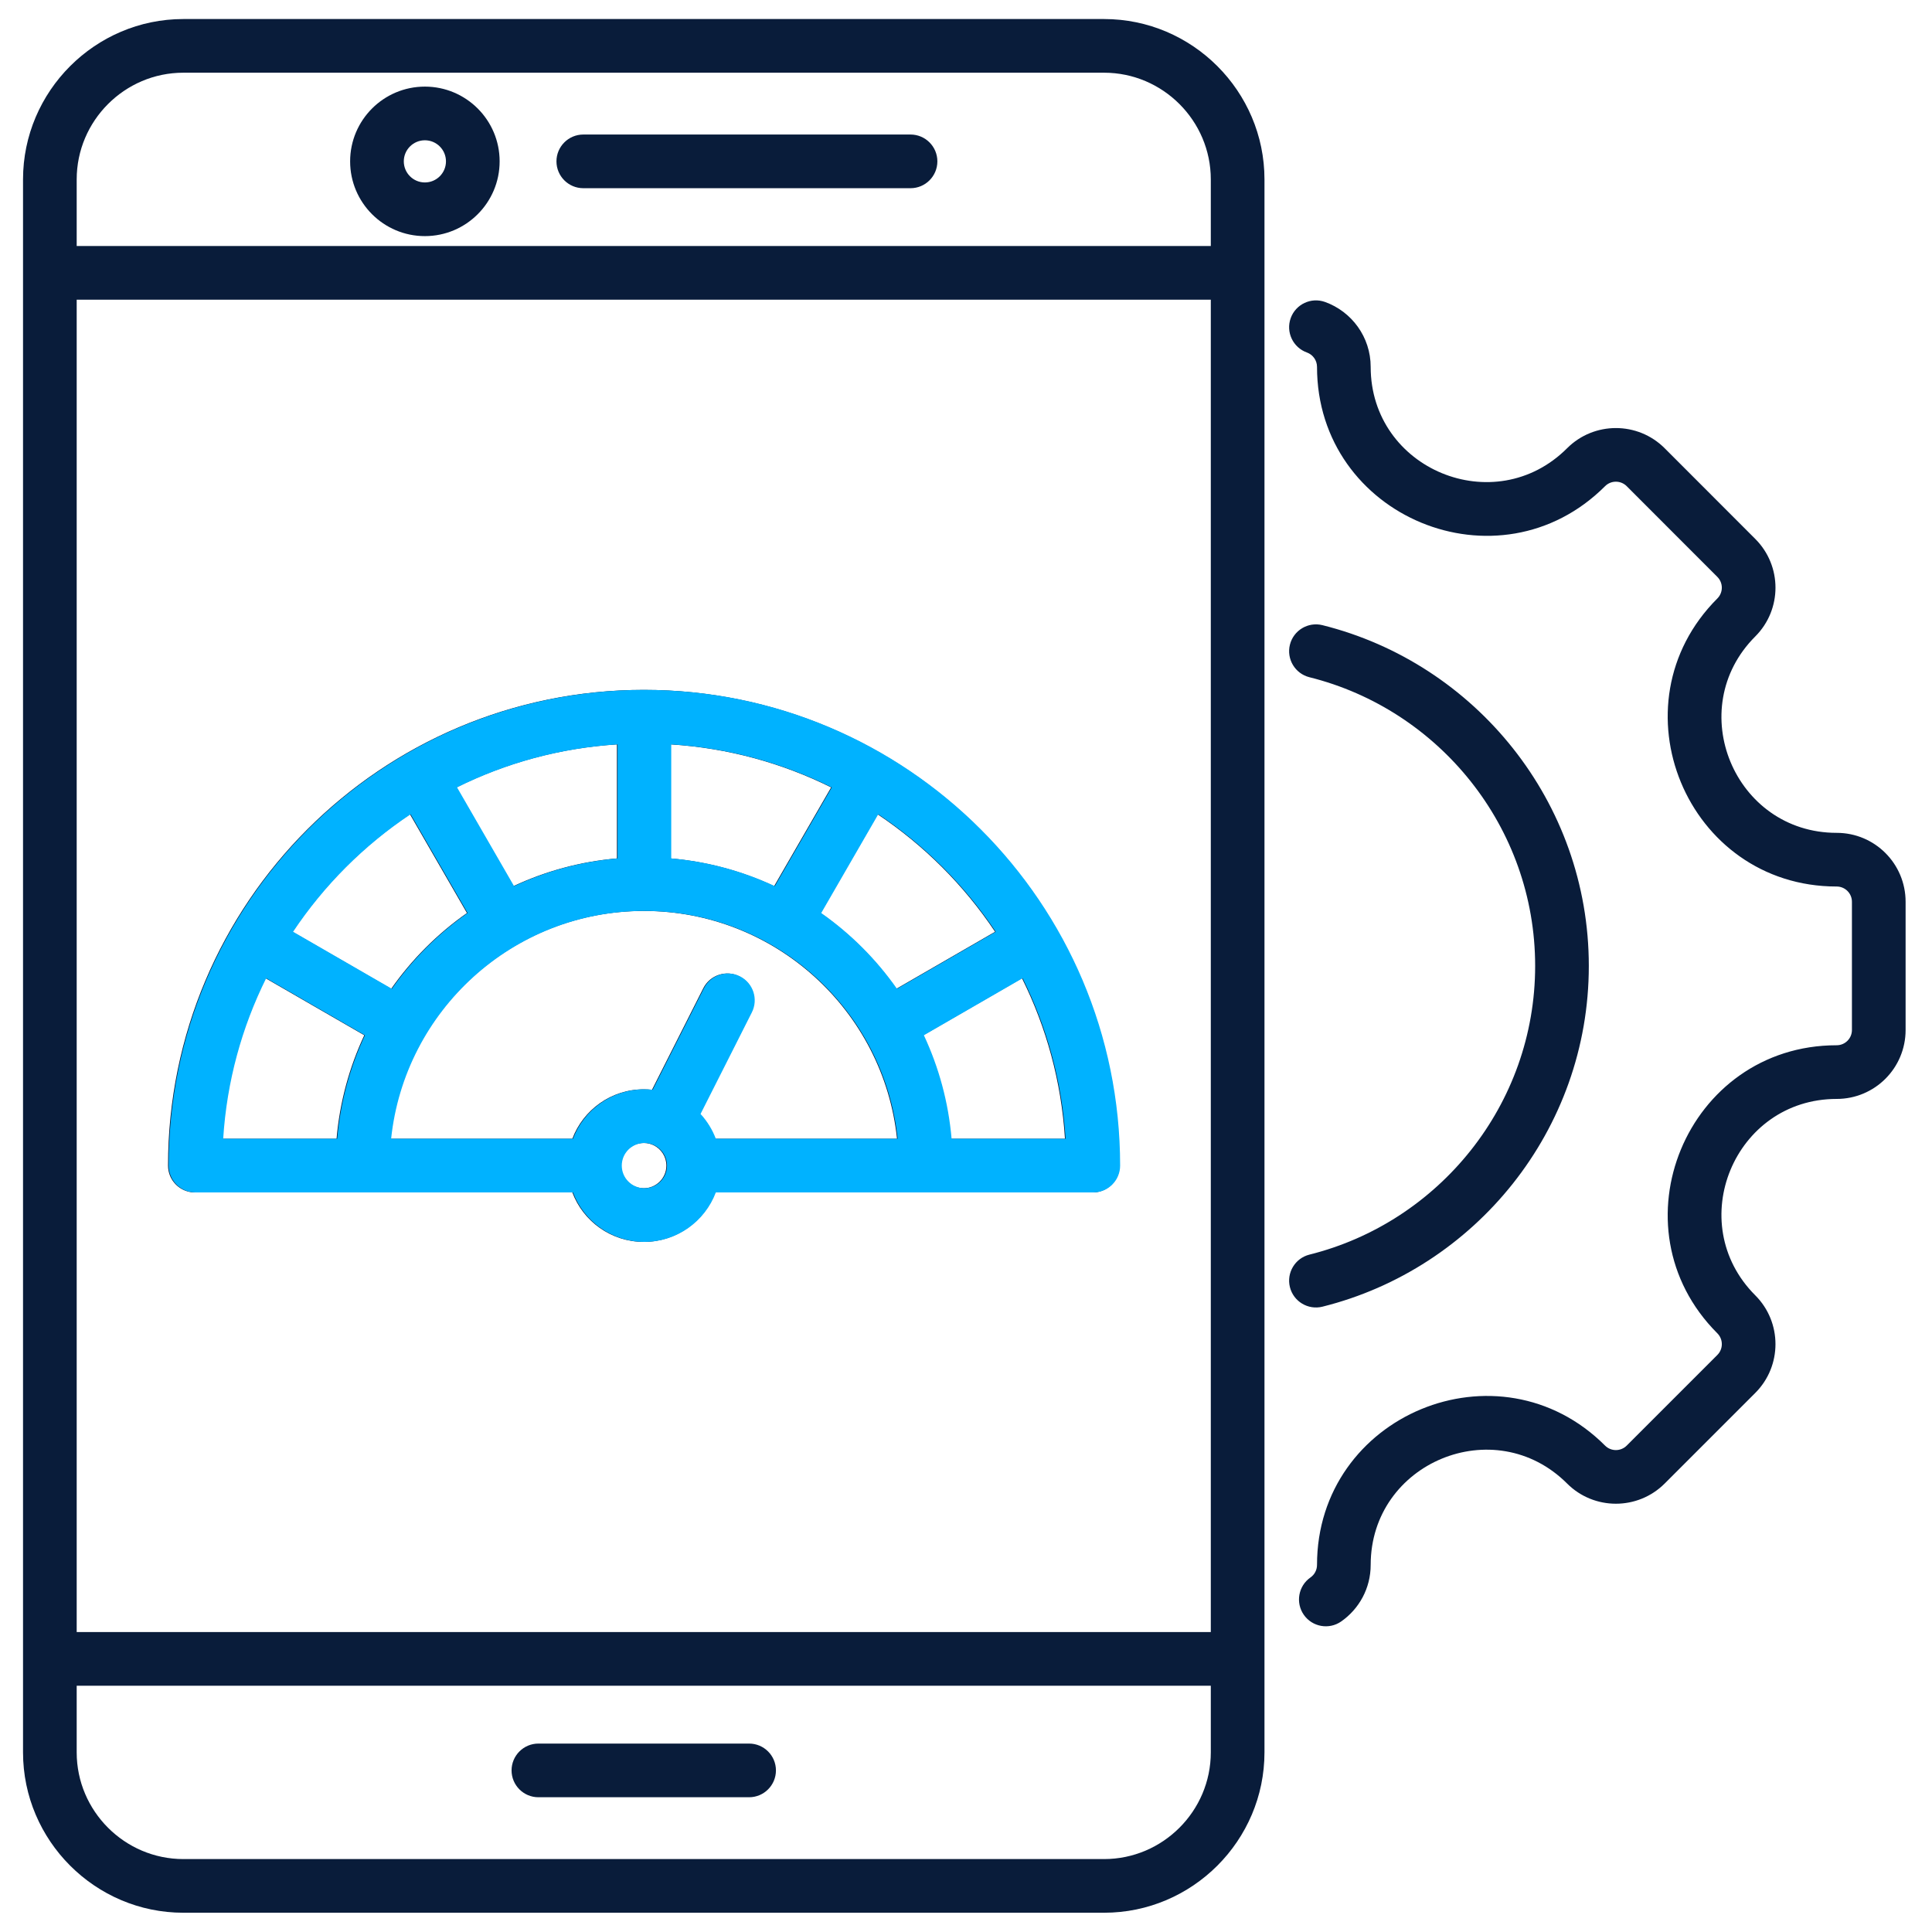 <svg width="512" height="512" viewBox="0 0 512 512" fill="none" xmlns="http://www.w3.org/2000/svg">
<path fill-rule="evenodd" clip-rule="evenodd" d="M346.341 93.412C342.646 92.087 340.723 88.012 342.048 84.317C343.372 80.623 347.447 78.7 351.142 80.024C358.196 82.554 363.244 89.301 363.244 97.224C363.244 124.367 396.115 137.972 415.301 118.786C422.429 111.658 434.024 111.658 441.152 118.786L465.172 142.827C472.304 149.958 472.304 161.525 465.172 168.657C445.987 187.843 459.607 220.714 486.735 220.714C496.854 220.714 505.004 228.896 505.004 238.983V272.958C505.004 283.045 496.854 291.227 486.735 291.227C459.607 291.227 445.987 324.098 465.172 343.284C472.301 350.412 472.301 362.006 465.172 369.135L441.152 393.155C434.024 400.283 422.429 400.283 415.301 393.155C396.115 373.969 363.244 387.59 363.244 414.717C363.244 420.938 360.151 426.413 355.425 429.708C352.205 431.953 347.769 431.162 345.524 427.943C343.28 424.723 344.07 420.287 347.29 418.042C348.338 417.311 349.022 416.096 349.022 414.717C349.022 374.937 397.225 354.965 425.359 383.099C426.94 384.681 429.513 384.681 431.095 383.099L455.116 359.077C456.698 357.496 456.698 354.922 455.116 353.341C426.982 325.206 446.956 277.004 486.735 277.004C488.976 277.004 490.781 275.192 490.781 272.958V238.983C490.781 236.749 488.976 234.936 486.735 234.936C446.956 234.936 426.982 186.734 455.116 158.6C456.694 157.022 456.694 154.462 455.116 152.884L431.094 128.842C429.513 127.26 426.94 127.26 425.359 128.842C397.225 156.976 349.022 137.027 349.022 97.224C349.022 95.468 347.904 93.972 346.341 93.412ZM350.463 346.284C346.655 347.234 342.792 344.915 341.841 341.106C340.891 337.299 343.212 333.435 347.019 332.485C381.294 323.932 406.831 292.834 406.831 255.981C406.831 219.11 381.295 188.025 347.02 179.475C343.212 178.525 340.891 174.663 341.841 170.854C342.791 167.046 346.654 164.725 350.462 165.675C390.918 175.766 421.053 212.462 421.053 255.981C421.053 299.48 390.918 336.189 350.463 346.284ZM335.099 464.395C335.099 487.771 315.976 506.895 292.598 506.895H48.574C25.23 506.895 6.102 487.773 6.102 464.395V47.546C6.102 24.168 25.23 5.045 48.574 5.045H292.598C315.976 5.045 335.099 24.17 335.099 47.546V464.395ZM320.876 65.201V47.546C320.876 31.992 308.152 19.268 292.598 19.268H48.574C33.044 19.268 20.324 31.994 20.324 47.546V65.201H320.876ZM320.876 432.517V79.424H20.324V432.517H320.876ZM20.324 446.74V464.395C20.324 479.947 33.044 492.673 48.574 492.673H292.598C308.152 492.673 320.876 479.949 320.876 464.395V446.74H20.324ZM44.53 308.897C44.53 239.317 101.02 182.826 170.601 182.826C240.181 182.826 296.672 239.317 296.672 308.897C296.672 312.823 293.485 316.009 289.561 316.009H189.53C186.649 323.663 179.256 329.115 170.601 329.115C161.944 329.115 154.552 323.663 151.672 316.009H51.641C47.715 316.009 44.53 312.823 44.53 308.897ZM282.227 301.786C281.271 286.582 277.271 272.198 270.832 259.238L244.661 274.349C248.618 282.808 251.167 292.055 252.008 301.786H282.227ZM263.705 246.929C255.485 234.611 244.888 224.013 232.569 215.793L217.459 241.963C225.26 247.437 232.062 254.239 237.536 262.04L263.705 246.929ZM220.26 208.667C207.3 202.227 192.916 198.227 177.712 197.271V227.49C187.444 228.331 196.691 230.88 205.15 234.837L220.26 208.667ZM163.489 197.271C148.289 198.227 133.907 202.225 120.948 208.662L136.056 234.835C144.515 230.879 153.759 228.33 163.489 227.49V197.271ZM108.639 215.788C96.317 224.008 85.716 234.609 77.494 246.931L103.666 262.041C109.14 254.238 115.945 247.435 123.748 241.96L108.639 215.788ZM70.368 259.24C63.929 272.2 59.931 286.583 58.975 301.786H89.193C90.033 292.055 92.583 282.808 96.539 274.35L70.368 259.24ZM189.53 301.786H237.721C234.163 267.875 205.448 241.407 170.601 241.407C135.753 241.407 107.038 267.875 103.481 301.786H151.672C154.552 294.132 161.944 288.68 170.601 288.68C171.339 288.68 172.069 288.721 172.787 288.798L186.381 261.888C188.15 258.384 192.431 256.977 195.934 258.747C199.438 260.517 200.845 264.798 199.075 268.3L185.479 295.215C187.221 297.109 188.606 299.335 189.53 301.786ZM173.297 303.543C172.486 303.133 171.57 302.903 170.601 302.903C167.292 302.903 164.606 305.59 164.606 308.897C164.606 312.206 167.292 314.892 170.601 314.892C173.909 314.892 176.595 312.206 176.595 308.897C176.595 306.562 175.256 304.535 173.304 303.547C173.302 303.546 173.299 303.544 173.297 303.543ZM142.681 476.289C138.757 476.289 135.57 473.102 135.57 469.177C135.57 465.253 138.757 462.066 142.681 462.066H198.52C202.445 462.066 205.632 465.253 205.632 469.177C205.632 473.102 202.445 476.289 198.52 476.289H142.681ZM154.578 49.875C150.654 49.875 147.467 46.688 147.467 42.763C147.467 38.839 150.654 35.652 154.578 35.652H241.302C245.226 35.652 248.413 38.839 248.413 42.763C248.413 46.688 245.226 49.875 241.302 49.875H154.578ZM112.598 22.953C123.531 22.953 132.408 31.83 132.408 42.763C132.408 53.696 123.531 62.573 112.598 62.573C101.664 62.573 92.788 53.696 92.788 42.763C92.788 31.83 101.664 22.953 112.598 22.953ZM112.598 37.176C109.514 37.176 107.011 39.679 107.011 42.763C107.011 45.848 109.514 48.351 112.598 48.351C115.682 48.351 118.186 45.848 118.186 42.763C118.186 39.679 115.682 37.176 112.598 37.176Z" fill="#091C3A"/>
<path fill-rule="evenodd" clip-rule="evenodd" d="M44.703 308.897C44.703 239.317 101.194 182.826 170.774 182.826C240.355 182.826 296.845 239.317 296.845 308.897C296.845 312.823 293.658 316.008 289.734 316.008H189.703C186.822 323.663 179.43 329.114 170.774 329.114C162.118 329.114 154.725 323.663 151.845 316.008H51.814C47.889 316.008 44.703 312.823 44.703 308.897ZM282.4 301.786C281.444 286.582 277.445 272.198 271.005 259.237L244.835 274.349C248.792 282.808 251.34 292.055 252.182 301.786H282.4ZM263.879 246.929C255.659 234.611 245.061 224.012 232.742 215.793L217.632 241.963C225.433 247.437 232.236 254.239 237.709 262.04L263.879 246.929ZM220.434 208.666C207.473 202.227 193.089 198.227 177.885 197.271V227.49C187.618 228.331 196.864 230.88 205.324 234.837L220.434 208.666ZM163.663 197.271C148.462 198.227 134.08 202.225 121.121 208.662L136.23 234.835C144.688 230.879 153.933 228.33 163.663 227.49V197.271ZM108.813 215.788C96.49 224.008 85.889 234.609 77.668 246.931L103.839 262.041C109.314 254.238 116.118 247.435 123.921 241.96L108.813 215.788ZM70.541 259.239C64.103 272.2 60.104 286.583 59.148 301.786H89.367C90.207 292.055 92.757 282.808 96.713 274.35L70.541 259.239ZM189.703 301.786H237.894C234.336 267.875 205.621 241.406 170.774 241.406C135.926 241.406 107.212 267.875 103.654 301.786H151.845C154.725 294.132 162.118 288.68 170.774 288.68C171.513 288.68 172.242 288.721 172.96 288.798L186.554 261.888C188.324 258.384 192.605 256.977 196.107 258.747C199.611 260.516 201.018 264.797 199.249 268.3L185.653 295.215C187.394 297.109 188.78 299.335 189.703 301.786ZM173.47 303.542C172.66 303.133 171.743 302.902 170.774 302.902C167.465 302.902 164.779 305.589 164.779 308.897C164.779 312.206 167.465 314.892 170.774 314.892C174.083 314.892 176.769 312.206 176.769 308.897C176.769 306.562 175.429 304.535 173.477 303.547C173.475 303.545 173.472 303.543 173.47 303.542Z" fill="#00B2FF"/>
</svg>
